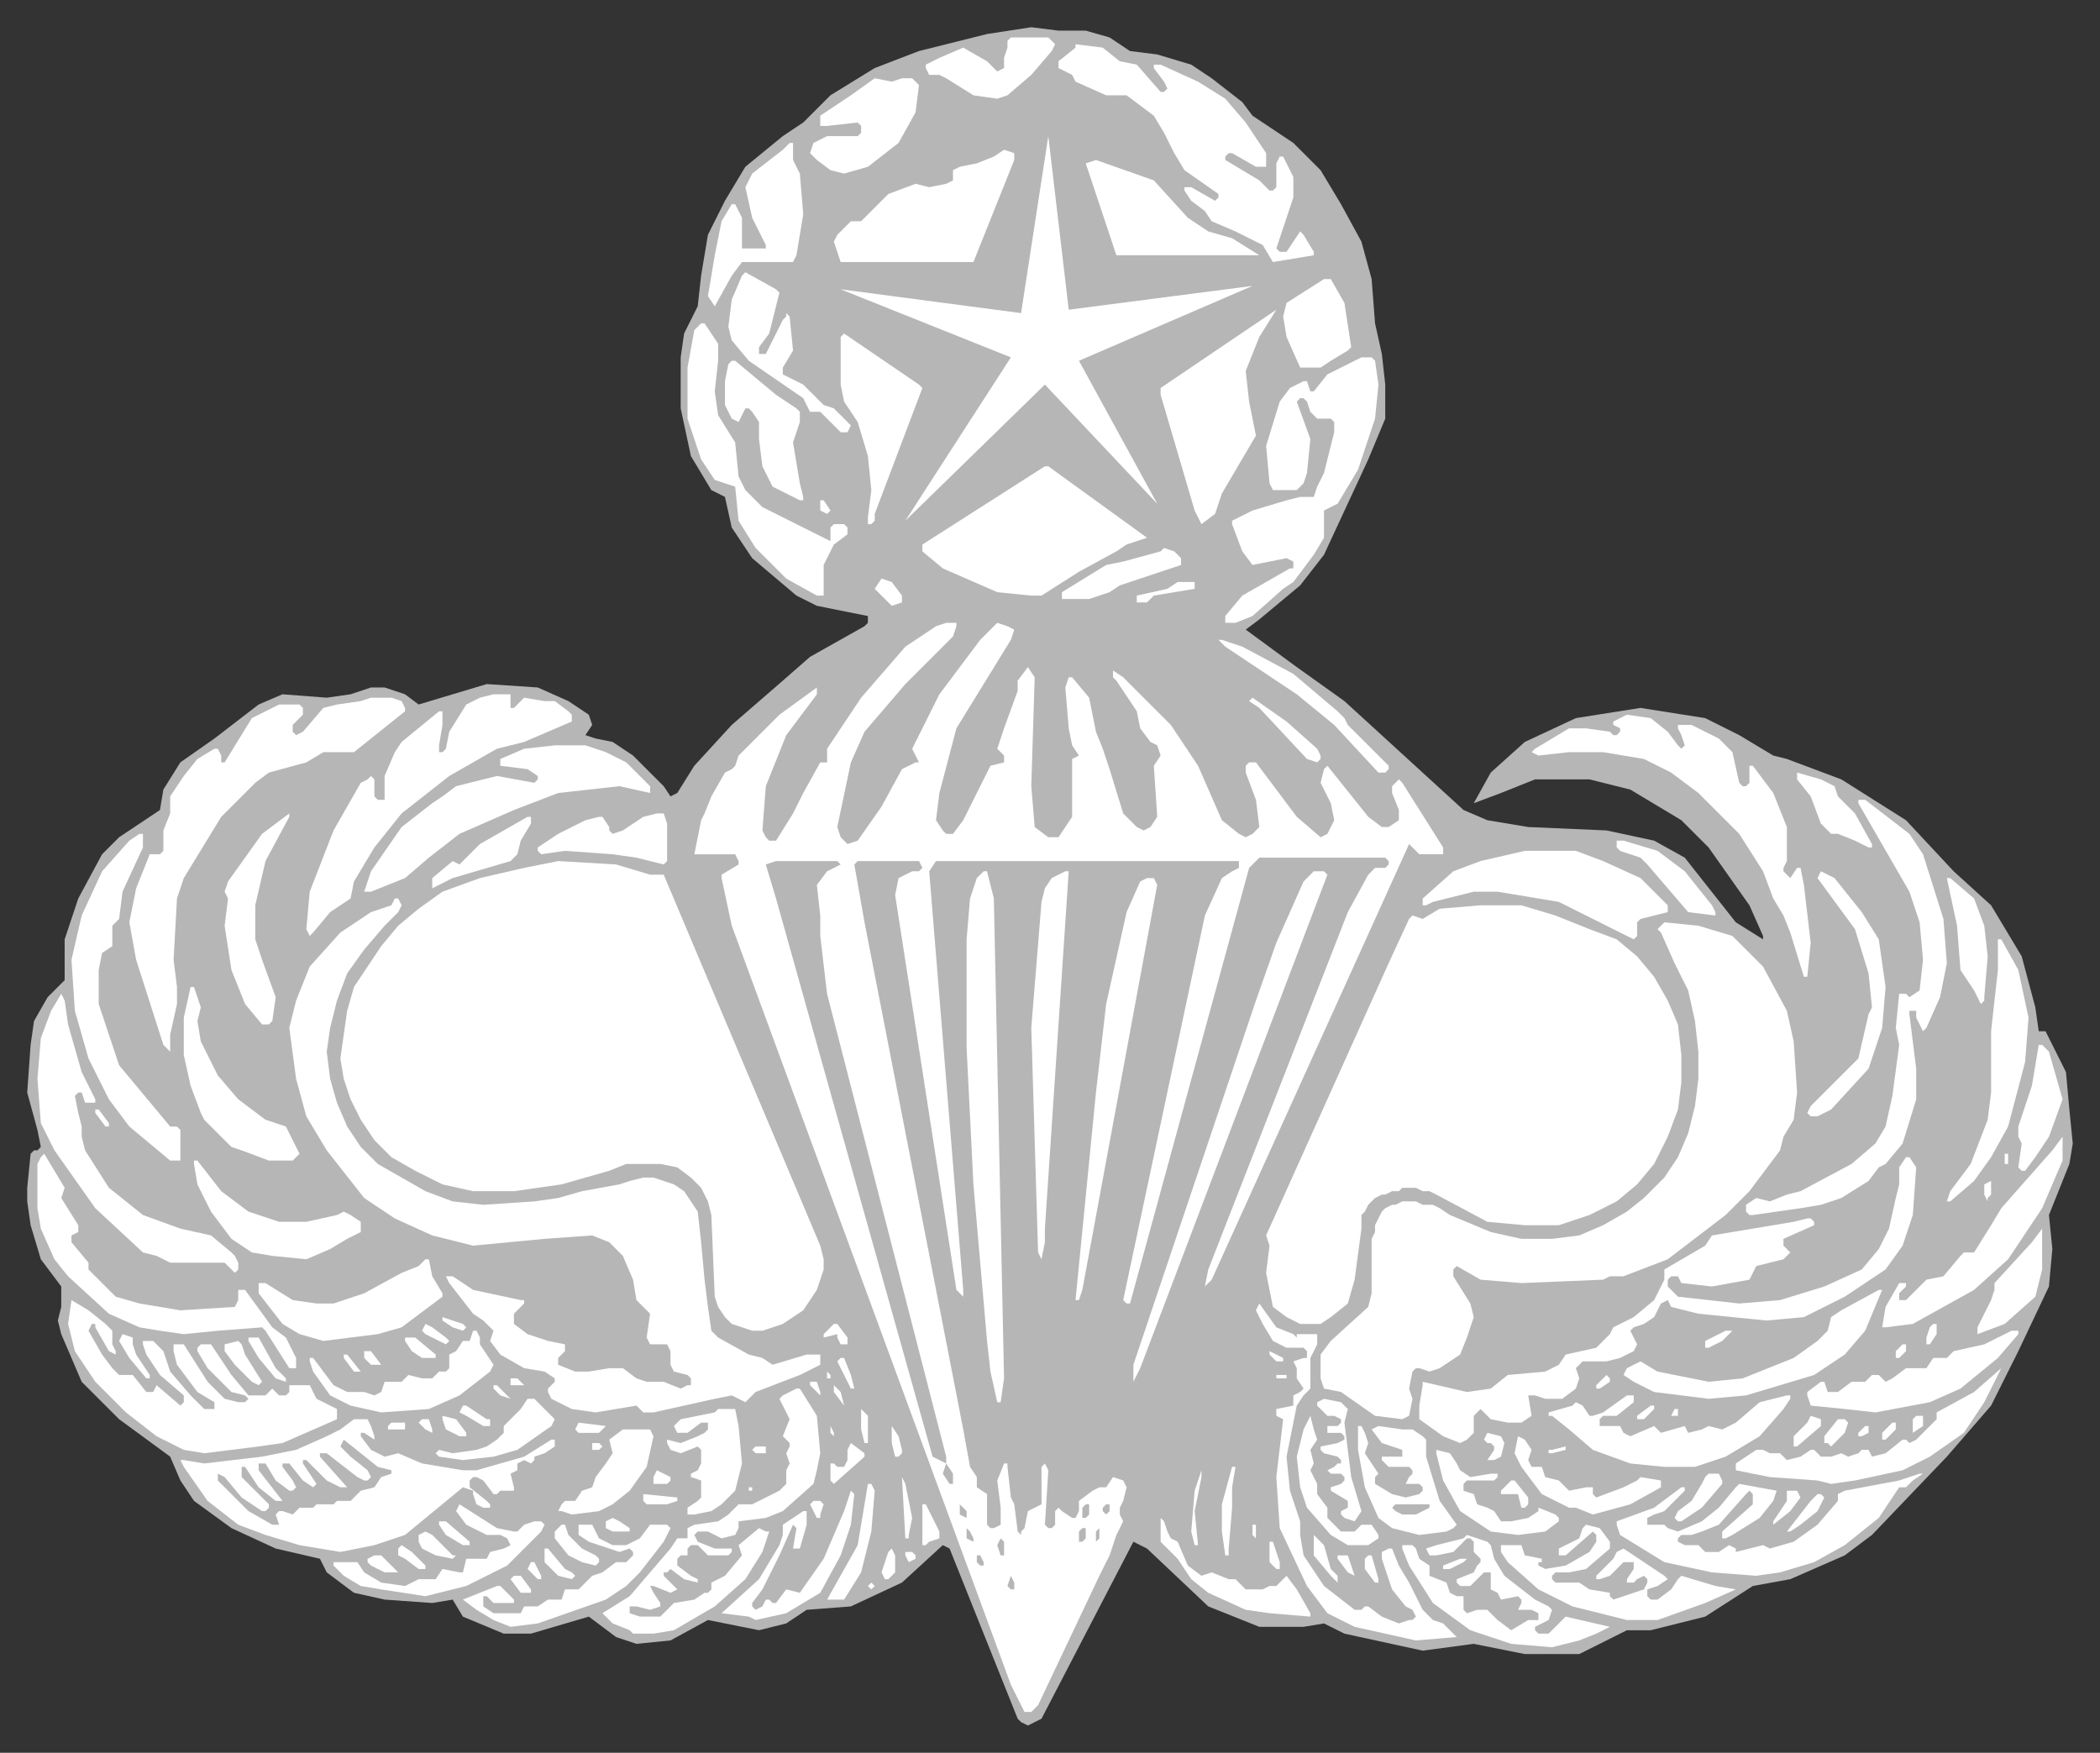 <svg xmlns="http://www.w3.org/2000/svg" fill-rule="evenodd" height="515" preserveAspectRatio="none" stroke-linecap="round" width="617"><rect width="100%" height="100%" fill="#333333" stroke="none"/><style>.brush0{fill:#fff}.brush1{fill:#b6b6b6}.pen1,.pen2{stroke:none}</style><path class="pen1 brush1" d="m319 9 7 2 6 4 8 1 10 3 6 4 9 7 3 4 12 8 8 8 6 10 6 11 3 11 1 13 2 9 1 9v10l-5 12-13 28-7 9-12 10-4 3 15 11 14 10 35 32 7 3 12 2 23 1 14 3 9 5 15 19 8 5v-1l-4-9-12-17-8-8-15-9-12-3h-16l-10 4-8 3 5-9 10-9 15-7 19-3 19 3 10 5 10 6 4 1 16 6 19 12 14 15 11 10 9 15 4 15 1 7h2l6 12 1 11 1 10-1 6-6 15 1 10-1 11-9 19-8 16-13 15-22 23-8 6-16 7-11 2-14 9-16 4h-7l-14 7h-16l-15-3-15 2-23-5-6-3-6 1h-13l-15-6-18-17-4-2-27 52-2 1-2 1-2-1-1-1-20-50-2-1-12 11-15 7-13 1-6 4-8 2-15-3-11 6-10 1-6-2-8-6-17 5h-8l-12-5-3-5-6 1-14-1-9-2-8-6-2-4-13-3-13-6-11-8-4-6-3-7-15-11-11-11-6-14-1-4 1-4v-6l-6-8-3-10-1-7v-4l1-10 1-1h1l1-1-1-5-3-11 1-14 1-7 4-7 3-3 1-1 1-1v-12l4-12 7-13 5-5 12-8 1-6 5-8 10-7 13-10 7-3 13 1 7-1 6-2h4l6 2 4 3 20-6 15 1 9 4 6 4 1 3-2 3 3 1 5 1 6 4 9 9 2 3 2-1 5-8 11-12 15-13 8-7 16-9 1-1v-2l-15-3-6-3-13-11-6-9-2-9-4-2-6-10-3-14v-15l1-7 4-8 1-9 2-12 5-10 6-10 11-9 6-4 8-8 13-8 13-5 20-5 13-2 8 1h8z"/><path class="pen2 brush0" d="m309 12 1 1-1 2-6 7-7 6-3 1-7-1-8-5-2-1h-3l-1-2v-1l4-2 7-3 7 4 3 3 2-1v-3l1-3v-2l1-1h11l1 1zm-44 11h3l2 2-1 8-5 9-9 7-7 2-4-1-4-3-2-2 1-3 4-2h9l1-1v-2l-1-1-9 1h-2v-3l9-6 7-5 5 1 3-1zm49 68 54-7-51 22 23 42-33-35-41 40 31-48-50-20 53 7 8-52 6 51zm-81-44 2 4 1 12-2 12-1 2h-15l-3 4-5 9-2-3 2-12 2-10 3-5h1l2 4v9h7v-1l-4-8-2-9 2-4 9-7 2-2h1v5z"/><path class="pen2 brush0" d="m229 86-3 12-3 4v2h2l5-10 1-1v-1l1 1 1 10-3 5v2l6 3 6 6 3 1 5 5-1 2h-2l-6-6h-3l-1-2-1-2-16-11-5-6-1-4 1-8 3-7 1-1 9 5 1 1zm-18 15v5l-1 9 1 7 5 8 1 10 2 4 5 5 12 6 8 4v-4l1-1h3l1 1v2l-4 3-3 6v9h-2l-9-5-9-9-5-8-1-10-3-1-3-1-4-6-4-12v-15l2-11 2-2h1l4 6zm193 5 1 7-1 10-5 15-3 5-3 5-4 2v8l-3 5-6 8-3 2-9 8-5 2h-3v-2l5-6 14-8h1v-2l-2-1-10 2-3-4-3-8v-1l6-3 10-3 4-1h4l1-3 2-4 3-12v-3l-1-1h-4l-2-2-1-3-1-1h-1l-1 1 4 11-1 10-1 3-2 2h-7l-1-2-1-11 4-13 3-4 4-2h1l1 3h1l4-5 10-5h3l1 1z"/><path class="pen2 brush0" d="m228 116 6 4 1 1v3l-2 6 2 12 1 4v1h-1l-8-4-3-6-1-8v-5l-2-3-1-1h-1l-2 4-2-1-2-4v-7l1-5 1-1h1l12 10zm16 34-1 1-2-1v-3h1l2 3zm103 14v2l-18 6-3 2-3 1-3 1h-8v-2l13-8 5-1 11-3 1-1 3 1 2 2zm-82 11v2l-3 1-2-2-3-3 2-3 3 1 3 4zm86-4v2l-12 2-2 2h-3v-2l9-2 3-2h5zm-70 13-1 3-14 14-12 14-4 9-4 19 1 3 2 2 3-1 7-10 6-11 4-2h1l-2-4 8-16 12-16 5-5 3 1 2 1-1 3-16 26-5 19-1 8 2 3 1 1h2l3-4 8-16 4-1v-2l-2-2 2-6 4-11v-3l3-4 2 3-1 32 1 12 4 3h3l4-6v-17l2-1-2-3-1-5-1-12 1-3h1l5 6 2 10 2 5 2 6 4 13 4 4 2 1 2-1 2-3-1-15 2-3-1-3-2-1-3-4-1-5-6-9-1-1v-2l3 2 14 14 8 12 7 16 5 4 2 1 2-1 2-2-1-8-3-8v-2l1-1h2l12 16 7 6 2-1 2-4-1-5-3-6 1-4 1-1 12 15 4 3h2l3-2v-3l-2-5v-2l2-2 1 1 12 19v2h-7l-3-3-58 128-2 2 1-5 41-105 6-11 2-2h3l1-1v-1l-1-1h-37l-3 3-35 128h-1l-1-1 24-113 5-11 3-2 2-1v-2h-89l-2 3 10 123v2l-2-2-18-116 1-5 4-2h2l1-1-1-2h-18l-1 1 3 17 29 149 2 11 2 3v3l3 2v9l1 1h1l2-1v-5l-1-8 2-5h1v1l1 9 1 2 1 8 1 1v-1l1-1 1-5 2-1 2-1v-11l1-1 1 2-1 16 1 1h1l1-1v-4l1-1 1 1 3 2h1l1-2v-3l4-3 2-1h2l2-3 3 1 1 2-1 4-1 2v2l1 2-2 4-2 6-1 2-2 4-18 38-2 2h-2l-4-8-82-223-3-14v-1l5-3v-1l-1-2h-12l2-10 1-2 2-5 4-7 2-1 1-1 1-3 12-12 11-8v2l-9 12-6 15-1 13 1 2 1 1h2l5-8 3-6 5-9h2v-4l10-15 13-15 9-6 3-1h3v1z"/><path class="pen2 brush0" d="m380 198 13 11 2 2 1 2 2 2 10 10v1l-1 1h-2l-13-14-11-9-21-14-2-2h1l6 2 15 8zm-230 8v2h1l3-3 6 1h3l4 3 1 1v2l-14 6-8 2-14 8-14 11-8 10-6 10-1 5-6 4-5 6-1 1-1-2 1-11 7-18 8-14 2-1 1-1 1 1v5l1 1h2v-7l3-7 2-3 11-9h1v4l-1 6v2h1l1-1 1-5 5-8 4-2 4-1h5v2zm-32 0 1 2v1l-15 12h-9l-5 3-11 3-4 3-10 10-11 18-2 6-1 18 1 8v5l-2 9v5l-2-2-8-25-2-11 2-10 4-10h3l1-1v-6l2-5v-5l4-6 4-5 5-3h1l1 2v2h1l8-13 8-4h6l1 1v2l-3 3v2l1 1 2-1 6-7 4-1 7-1 3-1h6l3 1zm269 14 1 2v1l-1 1-3-1-14-15-3-2 1-1 10 7 9 8zm103-5 3 4 1 1 1-1-1-3-1-2v-1h4l8 4 4 4 2 9 1 1h1l1-1v-5h1l6 8 4 10v10l-1 2v1l2 2 2-3h1l1 5 2 17-1 10h-1l-4-13-2-5-3-5-3-8-7-11-12-12-8-6-8-4-12-2h-10l-9 1-2-1 1-1 10-6h5l7 1 1 1h1l1-1v-1l-2-1v-1l2-1 2-1 7 1 5 4z"/><path class="pen2 brush0" d="m178 221 6 3 5 5 2 2v2l-9-2-18 2-13 5-16 7-9 7-7 6-10 4h-2l2-6 9-13 9-7 3-2 4-3 12-3 11 2 1-1v-1l-3-2-8-1v-2l7-3 9-1h9l6 2zm361 10 1 3 5 5 5 9v1h-1l-4-2-5-2h-2l-3-3-3-8-4-5v-2l7 2 4 2z"/><path class="pen2 brush0" d="m561 245 4 6 6 19 1 13-2 10-4 9-1 1-2-4v-2h-2v1l2 16v9l-4 13-5 6-2 1-3 4-8 5-6 2-6 1-14 2h-1l-1-1v-2l3-2 4 1 5-2 4-1 15-8 7-6 3-5 2-9 2-15-1-5 1-10h2l1 1 3-2 1-9-1-11-3-9-15-26v-1h2l13 10zm-476-5-7 13-3 13v10l2 6 4 11-1 7-1 1h-2l-5-6-4-10-2-13 1-8-1-2 1-3 10-14 8-6v1zm111 2v11l-1 1-8-2-7-1-14-1-7 1-1-1v-1l6-4 8-4 4-1h1l2 3v1l1 1 3-1 6-4 4-1h2l1 3zm-40 0-3 5-1 4-2 2-17 5-6 3v-3l6-5 2 1 6-6 14-8h1v2zm-114 7-6 13-1 8-2 2v6l-3 2-1 5v10l6 18 10 12 5 6h2l1 1v9h-3l-12-10-6-8-6-12-4-14-1-15 3-13 6-13 8-9 3-2h1v4zm453 7 8 10 1 2v1l-8-1-12-14-2-2-6-2-1-1v-2h2l10 3 8 6zm-24-3 11 5 7 7 1 1v2l-8 2-1 1v4l-1 1-10-5-12-6-18-3h-7l-12 3-2 1h-1v-2l9-8 8-3 13-3h15l8 3z"/><path class="pen1 brush1" d="m247 254-4 2-3 4 1 9v6l2 17 35 136v2l2 3v3h-1l-2-3 1-3-4-2-46-164-3-10 3-1h18l1 1z"/><path class="pen2 brush0" d="m390 257-55 145-2 4v-5l36-107 6-17 8-18 3-3h3l1 1zm-83 104v4l-1 5-1-2-2-66 3-37 1-4 2-3 4-2h1l-7 105zm-15-97 3 141-1 7h-1l-2-9-1-9-4-46-2-40v-32l1-12 2-6 2-2h1l2 8zm255 4 5 8 2 14-1 12-4 12-11 12-4 2h-2l-1-1 1-2 10-10 4-4 3-13 1-2-1-10-4-13-11-15 1-2 4 2 8 10zm-208-10 1 2-22 119-1 3h-1l6-61 3-26 6-27 4-9 2-1h2zm241 6 3 8 1 9-1 12v1l-1 1-2-4-4-6-1-13-3-14h1l7 6zm-462 2-1 2-4 4-6 7-5 7-3 8-2 8-1 7 1 8 2 7 3 7 4 6 5 5 7 4 7 4 8 3 9 1 15-1 7-1 7-2 11-2 3-1 4-1h3l3 1 3 1 3 2 2 3 2 3 1 9 1 11 1 8 1 7 2 2 9 5 4 1 3 2 10-3h4v3l-6 3-13 5-2 2-1 1-4-2-5 1-18 4h-3l-2-2-12 2-7-1-6-3-1-2v-1l1-1 1-1v-1l-3-2-6-1-7-4-3-4 1-3-3-3-3-2-7-9-1-2h2l6 4 14 3h1v1l-3 3v3l4 3 6 2 5 1v2l-2 2v2l5 2h4l6-1h4l4 3 3 1h5l5 2 2-1h1v-2l-1-1-4-1-1-2v-4l-1-2h-5l-1-2 1-7-4-4-1-6-3-7-4-4-5-2-14 1-21 2-12-3-11-5-9-6-11-14-6-10-3-11-2-15 2-8 4-10 9-10 9-6 6-2 1-2h1l1 2zm391 9 9 9 7 13 2 9 1 15-1 8-3 5-1 4-9 12-7 7-17 13-13 5h-4l-2 1-24 1-12-1-7-4-1 1v2l5 8 1 4-2 6-2 5-6 4-3 1-3-1h-1l-1 1-1 5 1 3-1 5-2 1-8-1-10-7-5-1-1-3v-7l3-4 11-10 1-4v-16l1-2v-2l1-2 1-2 1-1 2-1h1l2-1h4l2 1h3l2 1 3 2 12 5 9 2h9l8-1 7-3 7-4 5-4 6-6 4-6 3-7 2-8 1-8v-8l-1-9-2-9-4-8-4-9-1-1 2-2 10 1 10 3zm84 10 3 14-1 13-5 19-5 9-5 7-7 6h-1l1-3 6-8 5-13 1-8v-18l2-18v-9h1l5 9zM59 296l-1 4 1 6 5 10 6 7 8 6 6 2 4 8-2 2h-7l-8-3-3-1-8-8-1-2-3-8-2-9v-11l2-9h1l2 6zm-39 5 4 14 4 8v1h-3l-1-3h-1l-1 1 1 5 1 4v3l1 4 7 11 10 8 11 4 9 2 6 5 1 1 1 2v2l-1 1-3-3H50l-4-2-4-1-14-13-12-17-4-8-1-13 1-12 3-8 3-5 1 2 1 7zm586 22-4 11-4 6-3 4h-1l-1-1 1-7-1-2v-3l4-12 2-12h1l2 2 4 14z"/><path class="pen2 brush0" d="M32 330v1h-1l-3-4v-1h1l3 4zm574 11-6 14-10 15-10 9-18 10-8 1h-1l1-6 4-7h2v1l-2 2v2h2l6-6 5-1 5-6 1-1h3l5-8 3-5 15-17 3-4v7zm-587 8-1 3 5 8v2l-2 1v2l5 6v2l8 8 7 2 12 2 16-1 1-2v-3h2l8 11 4 3 3 6v3h-2l-7-11-1-1-13 1-10 1-7-1-6-1-9-4-12-11-4-5-4-9-1-6v-13l1-2 1-1 3 5 3 5zm571-7h-1v-3h1v3zm-27 1-1 14-3 9-5 7-12 8-12 6-11 1-20-2-8-2-1-2-2 1-2 4-3 2-3 1-1 1 2 4-1 2-4 2-4 1h-7l-2 2 1 3-1 3-4 3h-5l-3-1h-2l1 6-3 2h-4l-5-1-3-3-1 1-1 1v5l-2 2-2 1-5-2-7-5v-4l1-6v-1l13 3 7-1 5-4 11-1 4-2 2-3 9-2 4-4 1-2 6-3 6-5 3-6v-3l12-7 2-3 24-4 4-1h1l1 1v1l-9 4v2l2 2-2 2-8 2-2 4-11 2-9-1-1-2h-2l-1 1v2l3 3 18 2 12-1 13-4 11-5 5-6 3-6 2-9 1-4v-5l2-3h1l2 3zm-498 7 8 6 9 3h8l9-2 2-1 2 1 3 2v3l-4 2-5 3-7 3-10-1-6-1-6-4-6-8-4-8-1-6v-1h1l7 9zm519 2v1l-1-2v-3l2-1v4l-1 1zm14 29-9 8-8 3v-2l4-8 1-3v-2l11-12 3-4v12l-2 8zm-471-6 3 5v1l-12 9-7 2-16 2-7-2-5-3-7-9v-3h2l8 5 7 1h5l9-3 11-6 5-2 2-2h1l1 5z"/><path class="pen2 brush0" d="m553 379-5 12-6 7-9 6-20 6-11 1-16-2-6-3-3-2 1-2 4-2 5 3 15 3 10-1 15-6 7-5 3-3 1-4 3-2 11-6h1zM31 389l1 1 1 1v4l1 2v1l-2-1-4-7v-1h-1l-1 2 4 7 3 4 2 2h4l4 5h2l1-2 7 6 1-1v-2l-7-6-4-6-1-3v-1h3l3 3 2 6 6 7 4 4h3v-2l-5-3-6-8-1-4v-2h3l7 11 5 5 4 1h2l1-1-1-1-4-1-7-7-3-5v-1l1-1h3l6 9 5 6h5l2-2 2 2h2l1-1v-2h6l2 4 6 3v3l-16 7-7 1-16 2-6-1-8-4-9-7-9-9-6-9-2-8 1-7 5 3 5 4zm349 3 1 1v-1h6v3l-2 4v9l-2 2-2 3-3 15 1 10 3 9v4l1 6 6 9 9 7h2l1-1h1l4 3 5 2 3-1h1l1-1-1-2-2-1-4-5-3-9v-2l2-1h1l2 5 3 5 4 8 3 3 3 1 4 4-12 1-18-4-8-4-6-8-8-17-1-15 2-17-2-1v-2l5-1v-3l2-1 1-1-2-3v-3l-1-2 3-1h1v-2l-1-1h-5l-4-2-3-5-2-4 1-2 5 7 5 2zm-243-2-1 1-3-1-3-2v-1l6 2 1 1zm112 3v2h-2l-1-2v-1l-4 1v-1l3-3h1l3 4zm-118 0 1 1-1 1-4-2-2-1-1-1 1-2 2 1 4 3zm438-1-2 3h-1v-2l1-3 1-1h1v3z"/><path class="pen2 brush0" d="m509 391-3 3-4 2h-1v-2l6-3h2zm84 1-6 7-11 9-9 4-16 3-9-1-10-1-1-3v-1l4-3h1l1 3h3l4-3h4l2-2h2l2 2 2-1 4-3h6l2-3h4l2-2 9-2 8-4h2v1zm-452 1v2l4 6-1 2-9 7-9 4-14 1-9-2-6-3-5-7-1-3v-1h1l6 8 4 2h5l3 1 2-1 1-3h5l2-2 4 1h3l2-2h2l1-1v-4l2-1 2-3h2l1-3h1l1 2zm-102 2 1 3 4 6v1h-1l-5-6-3-5 1-2 3 1v2z"/><path class="pen2 brush0" d="M128 398v1h-4l-3-2-2-3v-1h3l6 5zm-47 4 3 3v1l-3-1-5-6-3-5v-1h3l5 9zm-9-4 5 8-1 1-2-1-5-5-3-4v-2l4-1 1 1 1 3zm488-1-2 2h-1v-2l2-2h1v2zm-448 4h-3l-2-2v-2h2l3 4zm265-1h-2l-1-1-1-1v-1l4 2v1zm-271 3h-2l-3-4v-1h1l4 5zm144 1 1 4h-1l-4-8 1-1h1l2 5zm327 17-10 7-8 4-14 3-7 1-4-1-14-1-10-2v-2l6-4h2l2 1h3l1 1 1 1 4-1 3-2h1l2 2h3l3-1 2 1 3-1 1-1h2l1 2 4-1 5-4h1l1 1 2-1 6-6v-2l11-6 8-7-5 10-6 9zm-333-17v1h-1v-2l1 1zm134 0v1h-3v-1h3zm95 1v1l-3 2h-1v-1l3-3 1 1zm-319 2h-4v-2h2l2 2zm87 2v1l-3-3v-1h2l1 3zm7 4-3-4v-2l2 2 1 4zm-98-2-3-1-2-2v-1h1l4 4zm90 5 1 11-1 5-1 4-9 8-5 2-8 1v2l-1 2-4 1-4-2h-3l-1 1 1 2 5 2h5v1l-1 1h-6l-3-3h-2l-1 1v2h-2l-1 1v2l4 3 2 1v1l-4-1-4-3-1 1h-1v1l4 4-2 1-5-2h-1l1 2 2 3v1l-3 1-4-1h-2v2l3 1h6l4-4 6-1 3-2h1l1-1v-2l4-2 5-6-1-3 6-5 2 1h1l-2 6-5 8-9 8-12 7-6 1h-6l-1-1-5-2-3-3 8-5 12-14 2-3h3v-3l2-1 7-1 3-2 3-3h4l8-4 2-2v-4l1-2-1-3 1-2v-1l-2-2 2-5-3-6 1-1 4-2h1l5 8zm286-5-2 3-7 8-10 6-9 3h-9l-10-1-11-4-7-6-5-4h-1v-1l7-2 1-1 2 1 2 3h1l3-1 7-5h2v2l-5 4h-4l-1 1v2h6l1 2 2 1 7-3 2 2 7-2 1 2 4-1 2-1 4 1 4-2 7-6 8-2h1v1zm-364 5 1 1-1 2-10 7-7 2-9 1-7-1-1-1 1-1 4 1 7-1 3-1 3-2 1-1 1-1v-2l5-5 2-3h2l5 5zm234-2-1 4 2 16 3 10-2 3-3-1-1-1v-1l2-1v-2l-5-3v-1l3-1 1-1v-1l-1-1h-3l-1-1 2-1 1-1h1v-1l-1-1-4-1-1-1v-1l5-1 2-1v-1l-1-1h-4v-2h3l1-1v-1l-2-1h-2l-3-3v-1l2-1 5 1 2 2z"/><path class="pen2 brush0" d="M486 413v1l-3 3h-2v-1l4-3h1zm-343 4h1v2h-2l-5-3-2-1 1-2h1l6 4zm350-3v2h-2l1-2h1zm-276 5 1 11-2 8-4 4-3 2-5 1h-2v-2l3-2 1-1v-5l-3-1v-1l2-1 1-2v-4l-1-1-5 2-3-1-1-2v-1l4 1 5-2 2-1 1-1v-2h-2l-4 3h-3l-1-2 2-2 10-2 1-1h5l1 5zm38-3v8h-1l-1-4v-6l1 1 1 1zm-118 5v1h-2l-4-2-1-3v-1l4 1 3 4zm249-1 1 3-2 3 1 4-1 2 2 4v3l3 4v3l2 2 2 2h4l2-2h3l2 3v1l-3 2h-6l-5-3-7-8-2-6-1-9 2-8 2-4 1 4zm179-4v3l-3 2v-4l1-1h2zm-30 3-7 6h-1v-3l4-4 1-2 3 1v2z"/><path class="pen2 brush0" d="m109 419 1 3v1l-3-2h-1v1l3 4 4 2 4-1 7 3 12 2h4l14-4 8-5h1v2l-3 2-3 1v1l-1 1-2-1-2 1v2l-2 1 1 4v1h-4l-1 1h-1l-3-4-2-1h-1l-1 1v2l5 4 1 1v1h-2l-2-1-1-3v-1l-3-1-17 14-9 3-10 2-12-2-10-3-8-3-9-7-7-10-1-2h1l6 1 17-2 10-2 9-4 4-2 4-3h4l1 2z"/><path class="pen2 brush0" d="M127 420v1l-2-1-2-2 1-1h2l1 3zm416-2-1 3-4 4-1-1h-1v-2l4-5h2l1 1zm14 2-2 2-1 1h-1v-2l3-3h1v2zm-438-1v1h-5v-1l1-1h4v1zm59 0-2 2h-6l-1-1 1-2 8 1zm67 2v1l-1-1v-2l1 2zm157 3-1 3 2 3 2 3-1 1v2l5 3 4 1 4-1 1-1v-1l-1-1h-4l1-2 1-1v-1l-1-1h-6l-1-1-1-1v-1h6v-2l-6-2-3-4 2-1 7 1h3l3 2 1 1v5l4 13 5 7-1 1-2 1-8 1-8-2-4-3-4-9-2-11v-7h1l1 2 1 3zm147-3-2 1h-1v-1l2-2h1v2zm-284 5v1l-1 1h-1l-1-4v-5l2 3 1 4zm-73-4-2 9-5 7-5 4-4 2-8 1-3-1h-1l1-2 1-1h3l2-3 3-1 1-3 3-4 2-3-1-4 4-3h8l1 2zm250 2-1 4-2 1h-2l2-3v-1l-1-1h-1l-1-1 1-2 4 1 1 2zm8 2-1 3 1 2h3l1 3 4 1 3 3 5-1h2v2l1 1 8-3 4-2 1-1 6 1v2l-9 5-11 3-5-2h-2l-8-4-6-8-2-4 1-5 2 1 2 3z"/><path class="pen1 brush1" d="M115 432v1l-3 1-2 3-4 1-3 3h-4l-1 1h-5l-1 1h-4l-2 2-3-1h-1l-1 1 1 3h-2l-7-4-9-9v-2l2 1 5 6 6 4h1l1-1v-1l-8-8v-3h1l4 6 5 4h2l-7-9v-2h2l3 5 4 3h1l1-1-1-2-3-4v-1h2l4 5 3 2 1-1-4-6v-1h1l6 6 4 2h2l-8-9v-1h2l9 7 2 1h1l1-1-1-2-5-4-3-3 1-2 10 8 4 1z"/><path class="pen2 brush0" d="m177 425-1 1h-2v-2h2l1 1zm77 2v1l-9 8-1-1v-5h1l1 1h2l1-2v-3l1-2 4 3zm206-2v1l-4 1h-1v-1h1l4-1zm-235 1v1h-3l-1-1 1-1h3v1zm203 4 1 2 3 2 6-1h2v1l-1 1h-8l-1 1v2l3 1 1 3 3 1 2 1 2 3h3l5-1 3-2v-1l5 2 1 1v1l-4 3-8 1-8-1-9-6-5-9-2-8v-1l4 1 2 3zm-66 7v6l-1 12v2h-1l-1-7v-8l3-11h1l-1 6zm-11 7 1 10h-1l-1-4 1-12 2-6v-1 3l-2 10zm-154-9-1 1h-4v-2l1-2 4 2v1zm309 0v1l-6 7-6 4h-1l-1-1 1-2 4-3 3-5 1-2 1-1h3l1 2z"/><path class="pen2 brush0" d="m562 435-2 2h-2l-6 9-10 8-9 5-10 3-7 1-13-1-14-3-13-8-1-3v-1l11-4 8-6h1v1l-6 6-3 1-2 1v2h5l1 1 3 1 7-3 5-4 5-6 1-1 11 2-1 3-4 5-8 5-2 1h-1v-2l9-8v-3l-1-1-1 1-8 9-5 2-3 1h-3l-1 1v1l2 1h4l2 2h4l3-2 2 1v1l8-2 2 1 7-2 7-5 6-7v-2l2-1 16-3 6-2h1l-3 2zm-294 11-1 5v1h-1l-1-18 1 2 2 10zm181-6v2l-1 1h-1l-1-4h-5v-1l3-3h1l4 5zm-192-2-1 12-3 12-5 8h-5l9-16 1-6 2-12h1l1 2zm-36 0h-1v-1h1v1zm29 10-3 9-6 11-10 6-9 2-2-1-8-1 11-10 6-10 1-3v-3l6-4h1v4l-2 7h-2l1-6-1-1-4 9-5 10-3 4v1l1 1 2-1 1-2h1l1 1h1l3-4 4 1 7-10 6-14 2-6 1 1-1 9z"/><path class="pen2 brush0" d="m529 440-3 4-5 4v-1l4-6v-3h3l1 2zm7 0-2 4-5 4-3 2h-1l7-9 2-2h1l1 1zm-337 1-3 1h-6l-1-1v-2l10 1v1zm43 1-1 3v1h-1l-2-4 1-1h2l1 1z"/><path class="pen1 brush1" d="M418 442h2v1l-4 2h-4l-2-1-1-1 1-1h8z"/><path class="pen2 brush0" d="M276 450v2l-3 1-1 1h-1v-12h1l4 8z"/><path class="pen1 brush1" d="M284 444v2l-2-1v-3l2 2zm36 1-1 1h-1v-3l1-1h1v3zm6-1-1 1-1-1v-1l1-1h1v2z"/><path class="pen2 brush0" d="M151 450h1l2-2 3-1h2l1 1-1 2-10 10-12 6-12 3-13-2-6-1-5-3-3-3v-1h7l2 3 5 3 7 1 4-2h5l2-3 5 1h1l1-4h6l1-2 4-1 2-1-1-2-2-1h-4l-6-3-3-4 1-2 11 7 5 1zm192 0 1 2 2 1 3 7 4 3 3-1 5 2h2l3 3h5l2-1h2l3-3 3 4 4 7v1l-12-1-7-1-11-5-5-4-4-6-5-5v-7l1 1 1 3zm-158-1v1h-5l-2-1v-2l2-1 2 1 3 2z"/><path class="pen2 brush0" d="M138 453v1h-2l-5-3-2-3v-1h2l7 6zm59-4-2 4-7 9-4 4-6 4-20 7-8 1-5-2-5-3-4-3 10-4h1l4 4v1h-6l-2-2h-1v3l3 2h8l1-2h4l3-2h4l1-3h4l4-4 3-1 4-3h3l2-2v-1l-1-1-3 1-9-3-3-2v-3h4l2 4 4 2h4l4-2 3-4h5l1 1zm172 2v1l-1-1v-3h1v3zm104 2v2l-7 6-5 1h-4l-1 1v1l1 1h7l3 2 6 1v1l1 1 6-2 3-1 1-2v-1l-1-1-2 1-1 1h-2v-1l2-3v-2h-3l-4 4-3 1h-1v-1l5-5 1-2 2-1 12 8 1 1-3 2-3 1v2l1 1h2l4-3 2-3 1-1 10 3 6 1-9 4-14 5h-9l-16-4-10-5-9-8-2-3v-2h6l1 3 5 1v1h-1v1l2 1 6-1 7-4 2-3v-2l-1-1-8 7h-2v-2l6-3 1-3 1-1 4 1 3 4z"/><path class="pen2 brush0" d="m167 451 4 4 4 2 1 1v1l-1 1-4-1-4-2-4-5v-2l2-2h1l1 3z"/><path class="pen1 brush1" d="M323 451v1l-1 1v-3l1-1v2zm-37 1v1l-2-1v-3l1 1 1 2zm33 0-1 1h-1v-3l1-1h1v3z"/><path class="pen2 brush0" d="M133 457h1l-1 1-5-1-4-2-1-2v-2l2-1 2 1 6 6zm305-3 1 4 3 5 9 7 4 2 1 1-1 3-4 2v1l1 1h3l5-5 13 3-4 2-5 2-8 2-12-1-12-4-11-8-7-11-2-5v-1h3l1 1 1 3 3 2v3l5 2 1 3 2 1h2v4l1 1 3-1h3l3 3 4 3 5-3h3v-2l-2-1h-4l1-2v-1l-1-1-5 1-1-2-2-1v-5h-2l-4 4h-3l-1-1v-1l5-2 1-2 1-1v-1l-2-2v-3l-1-1h-1l-4 4-5 1h-2l-1-2 3-1 8-2 1-1 6 2 1 1zm-47 7 2 2v2l-2-2-5-6v-6l3 3 2 7z"/><path class="pen1 brush1" d="M295 457h-1l-1-3 1-2 1 1v4z"/><path class="pen2 brush0" d="M376 459v2h-1l-2-2v-6h1l2 6zm-251 1v1h-2l-4-3-2-1v-2l1-1 3 2 4 4zm138 2-2 2h-1l-1-2 2-6 1-1 1 2v5zm-97-1 2 1 1 1-1 1-4-1-4-4v-4h1l5 6zm103-4v1l-2 1-1-2v-1h2l1 1zm129 6-2-1-3-4v-1h3l2 6zm-282-2 1 1h-4l-4-2-1-1v-1l2-1h2l4 4z"/><path class="pen1 brush1" d="M289 459v1h-1l-1-1v-2h1l1 2z"/><path class="pen2 brush0" d="M405 464v1h-1l-3-4v-3l1-1h1l2 7zm26-6-1 1-4 2h-2v-1l5-2h2zm-272 5v1h-1l-3-3 1-2h1l2 4z"/><path class="pen1 brush1" d="M316 461v-2 2z"/><path class="pen2 brush0" d="M156 467v1h-3l-3-4 1-1h2l3 4z"/><path class="pen1 brush1" d="M298 465v2h-1l-1-1 1-3 1 2z"/><path class="pen2 brush0" d="m257 466-1 1-1-1 1-1 1 1zM374 77l-3-5-4-2-4-2-7-3-2-3-4-3-2-3v-1h2l7 4 1-1v-1l-10-7-3-5-3-6-3-5-8-6h-6l-9-4-1-2-4-2v-2l5-4v-1l8 1 5 4 5 1 7 8h1l1-1-1-2-3-4v-1h2l11 5 8 5 6 7 6 9v4h-3l-7-4h-1l-1 1v1l10 6 3 3h1l1-1v-7l1-2h1l3 6v6l-4 12-1 3 1 1h2l4-6 1 1 3 5v1l-12 2zm4 12 11-7h2l4 7 2 13-1 1-5 3-3 2h-6l-4-9-1-6 1-4zM191 257h4l46 109 1 4v3l-1 3-1 3-2 3-2 3-3 2-3 2-3 1-3 1h-3l-3-1-3-1-2-2-2-3-1-3-1-24-1-4-2-4-3-3-4-3-5-1h-10l-5 2-14 4-14 2h-12l-9-2-8-4-7-4-5-5-4-6-3-6-2-6-1-6 1-7 1-7 2-7 4-6 4-6 5-6 6-5 7-5 11-4 13-3 10-2 17 1 10 3zM375 91l-5 8-4 10 1 9 2 10-10 17-2 6-4 3-2-4-10-34v-2l34-23zm-38 67-6 2-3 2-11 6-11 7h-3l-10-1-16-7-6-5v-2l36-23h1l29 21zm-66-44-14 37v2l-1 1h-1v-2l1-8-1-10-3-10-4-6-1-5V99l1-1 22 15 1 1zm99-39h-42l-9-27 3-1 17 6 10 11 6 4 7 2 8 5zm-72-28-12 30h-39l-2-6 1-2 4-4h3l8-8 8-3 4 1 5-1 2-1v-3l2-1 5-1 5-2 3-2 3 1v2zm139 312-15-8-2-1h-2l-2-1h-4l-1 1h-2l-2 1h-1l-2 1-1 1-1 1-1 2-1 1v4l-2 15-2 7-5 4-3 2h-6l-4-2-4-3-2-10 1-8-1-3 36-80 6-13 1-1 3 1 5-3 12-1h12l10 3 10 4 8 3 6 5 5 6 4 7 3 7 1 9v8l-1 8-3 8-4 8-5 6-6 5-8 4-9 3h-10l-11-1z"/></svg>
